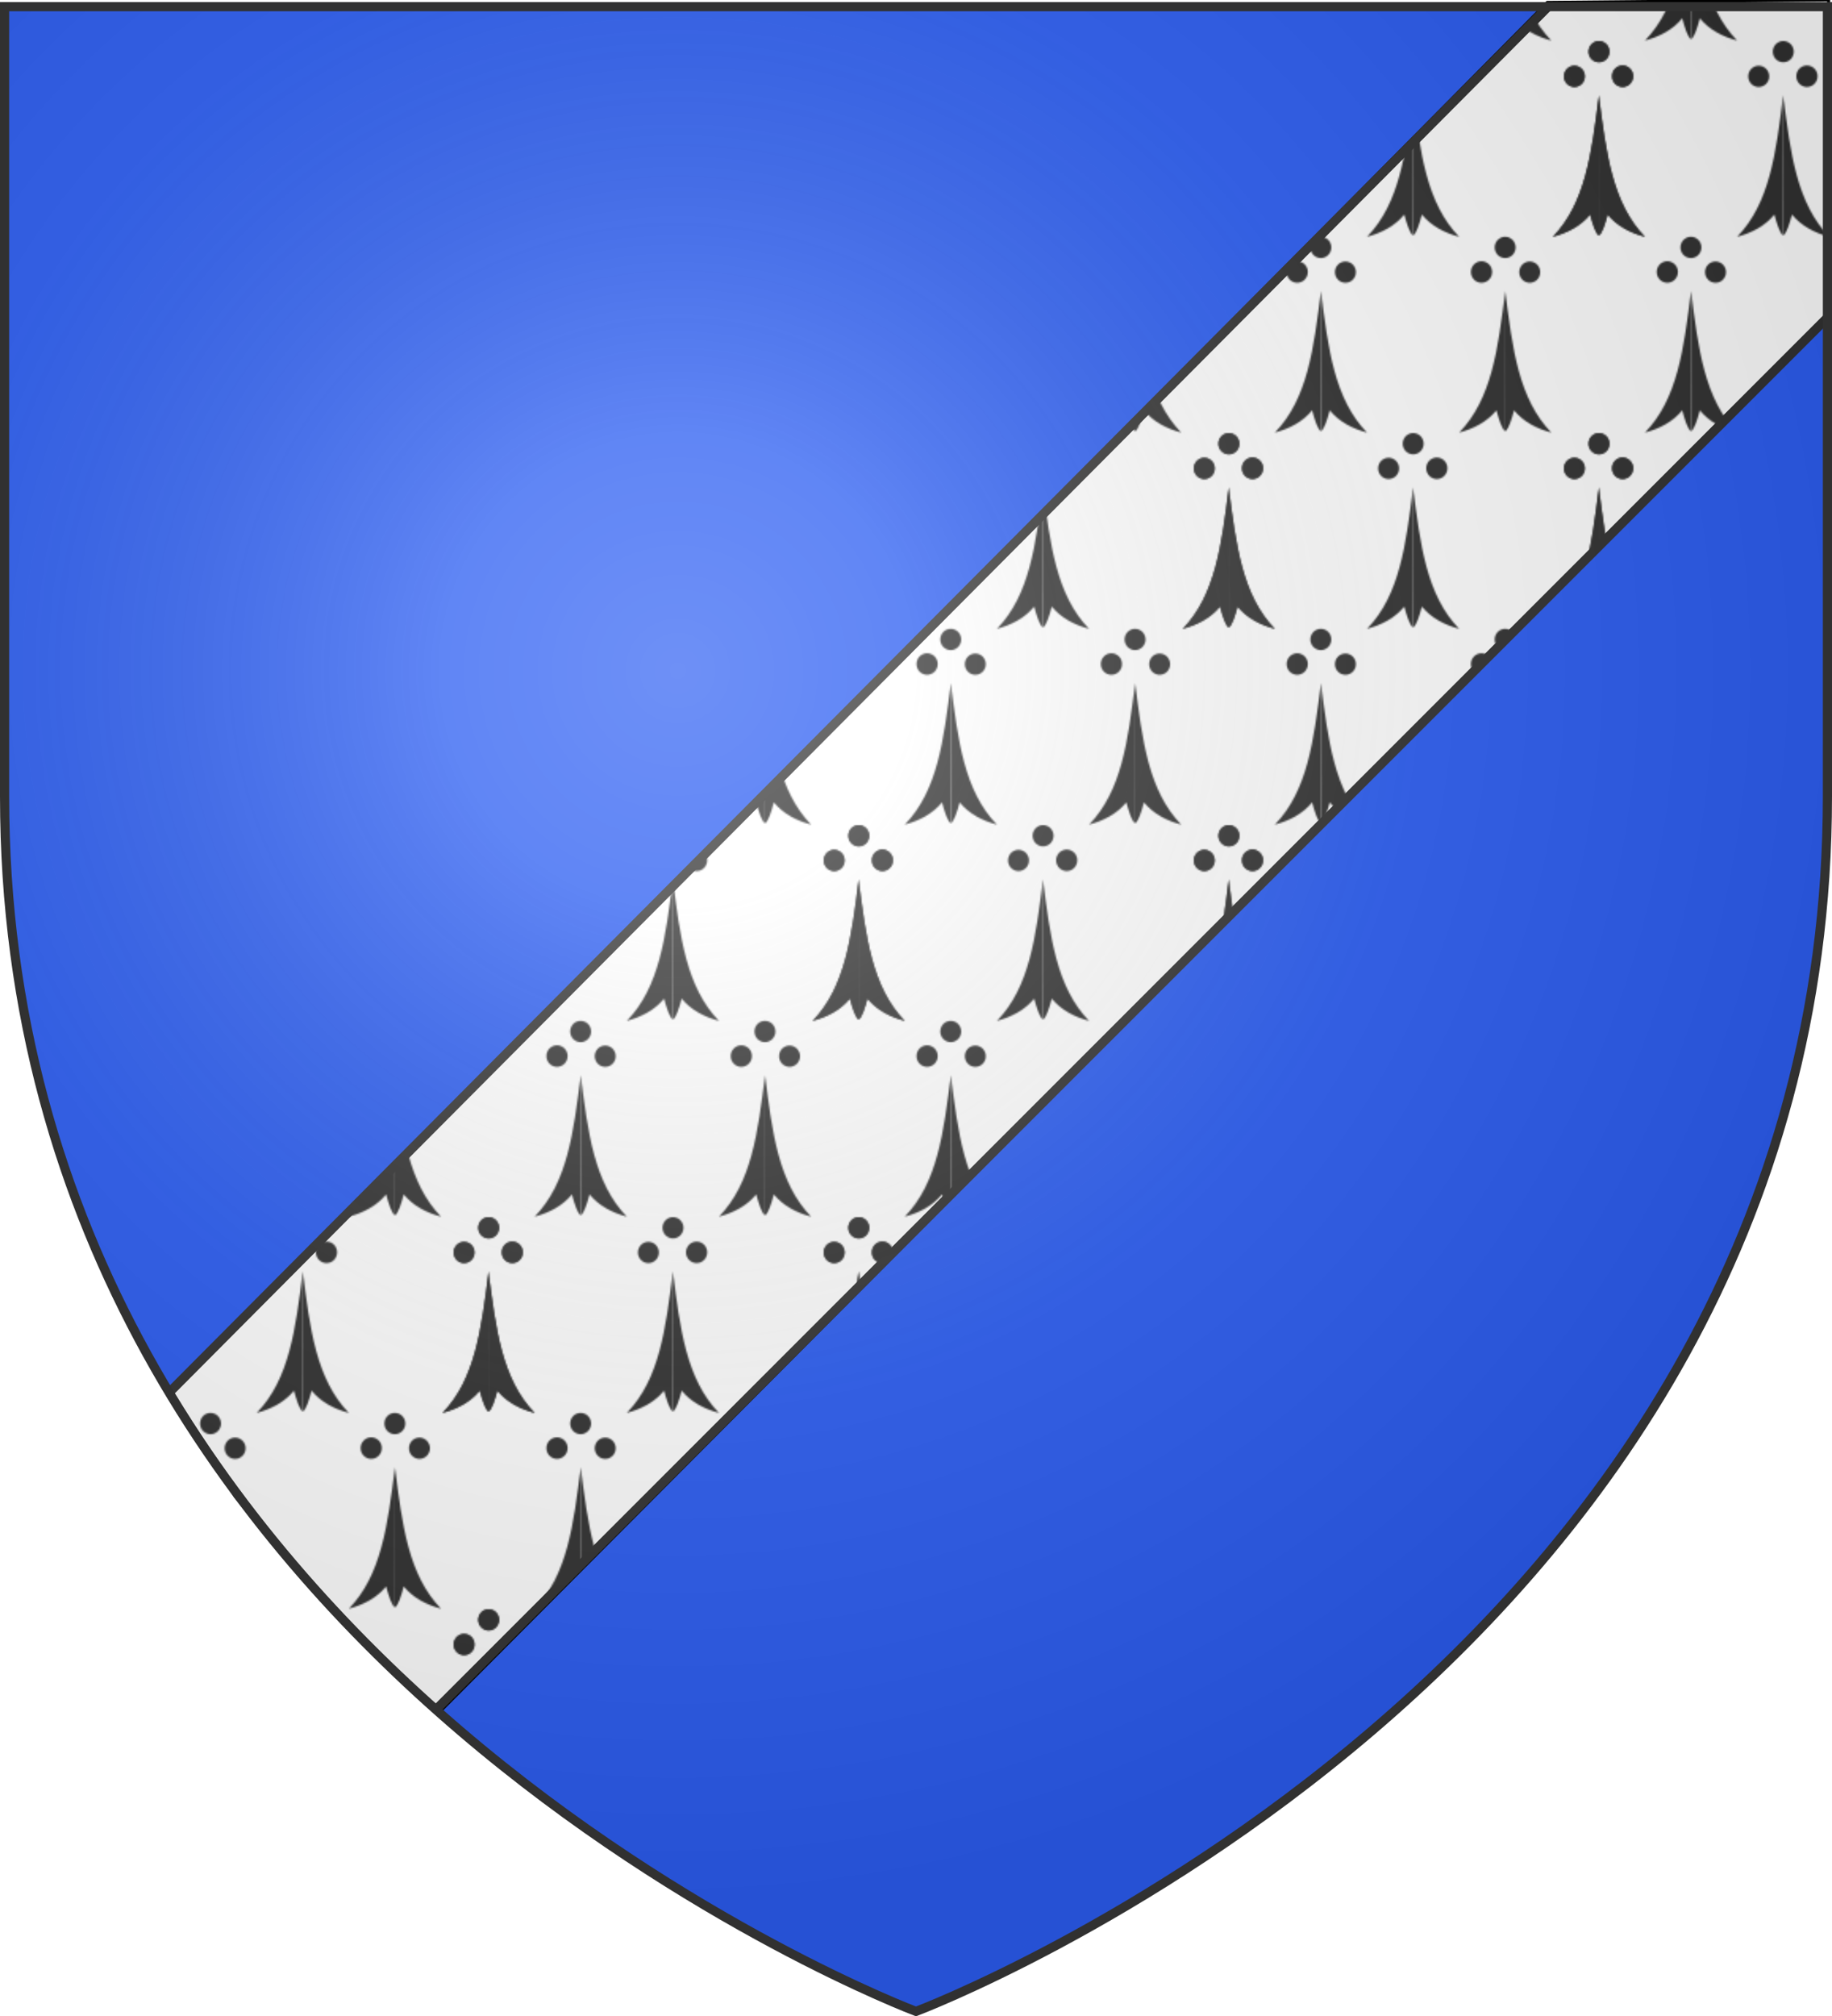 <svg xmlns="http://www.w3.org/2000/svg" xmlns:xlink="http://www.w3.org/1999/xlink" width="600" height="660" version="1.0"><desc>Flag of Canton of Valais (Wallis)</desc><defs><pattern xlink:href="#a" id="t" patternTransform="matrix(.518 0 0 .526 -703.562 13.443)"/><pattern xlink:href="#a" id="q" patternTransform="translate(3312.932 4440.714)"/><pattern id="a" width="233.066" height="243.691" patternTransform="translate(-703.562 13.443)" patternUnits="userSpaceOnUse"><g transform="translate(703.562 -13.443)"><g id="d" transform="translate(98.03 472.724)"><path d="M-393.081-709.53c0 3.221-2.675 5.833-5.975 5.833s-5.974-2.612-5.974-5.834 2.675-5.834 5.974-5.834 5.975 2.612 5.975 5.834z" style="fill:#313131;fill-opacity:1;stroke:#313131;stroke-width:0;stroke-linecap:square;stroke-linejoin:bevel;stroke-miterlimit:4;stroke-opacity:1;stroke-dasharray:none" transform="matrix(1.109 0 0 1.136 -329.848 353.353)"/><path d="M-408.204-705.517c0 3.17-2.737 5.741-6.114 5.741s-6.114-2.57-6.114-5.74 2.738-5.742 6.114-5.742 6.114 2.57 6.114 5.741z" style="fill:#313131;fill-opacity:1;stroke:#313131;stroke-width:0;stroke-linecap:square;stroke-linejoin:bevel;stroke-miterlimit:4;stroke-opacity:1;stroke-dasharray:none" transform="matrix(1.085 0 0 1.155 -338.41 377.569)"/><path d="M-376.124-693.856c0 3.434-2.998 6.217-6.695 6.217s-6.696-2.783-6.696-6.217 2.998-6.217 6.696-6.217 6.695 2.784 6.695 6.217z" style="fill:#313131;fill-opacity:1;stroke:#313131;stroke-width:0;stroke-linecap:square;stroke-linejoin:bevel;stroke-miterlimit:4;stroke-opacity:1;stroke-dasharray:none" transform="matrix(1.002 0 0 1.079 -373.873 311.284)"/><path d="M-772.455-425.467c-4.586 36.046-8.56 67.12-29.137 88.032 9.265-2.45 17.688-6.755 23.558-13.85 1.615 5.866 3.375 11.512 5.53 13.055" style="fill:#313131;fill-opacity:1;stroke:#313131;stroke-width:.01;stroke-linecap:butt;stroke-linejoin:miter;stroke-miterlimit:4;stroke-opacity:1;stroke-dasharray:none"/><use xlink:href="#c" width="600" height="660" style="fill:#313131;fill-opacity:1;stroke:#313131;stroke-width:.01;stroke-miterlimit:4;stroke-opacity:1;stroke-dasharray:none" transform="matrix(-1 0 0 1 -1544.918 0)"/></g><use xlink:href="#d" width="1" height="1" style="fill:#000;stroke:#000"/><use xlink:href="#d" width="1" height="1" style="fill:#000;stroke:#000" transform="matrix(-1 0 0 1 -1290.59 121.846)"/><use xlink:href="#d" width="1" height="1" style="fill:#000;stroke:#000" transform="translate(116.533)"/><use xlink:href="#d" width="1" height="1" style="fill:#000;stroke:#000" transform="matrix(-1 0 0 1 -1174.058 121.846)"/></g></pattern><pattern xlink:href="#a" id="p" patternTransform="matrix(.925 0 0 1.071 3312.932 4440.714)"/><linearGradient id="b"><stop offset="0" style="stop-color:#fff;stop-opacity:.314"/><stop offset=".19" style="stop-color:#fff;stop-opacity:.251"/><stop offset=".6" style="stop-color:#6b6b6b;stop-opacity:.125"/><stop offset="1" style="stop-color:#000;stop-opacity:.125"/></linearGradient><linearGradient id="k"><stop offset="0" style="stop-color:#fff;stop-opacity:.314"/><stop offset=".19" style="stop-color:#fff;stop-opacity:.251"/><stop offset=".6" style="stop-color:#6b6b6b;stop-opacity:.125"/><stop offset="1" style="stop-color:#000;stop-opacity:.125"/></linearGradient><radialGradient xlink:href="#b" id="u" cx="221.445" cy="226.331" r="300" fx="221.445" fy="226.331" gradientTransform="matrix(1.353 0 0 1.349 -77.63 -85.747)" gradientUnits="userSpaceOnUse"/><clipPath id="s"><path d="M300 658.5S1.5 546.18 1.5 260.728V2.176h597v258.552C598.5 546.18 300 658.5 300 658.5z" style="fill:none;stroke:#000;stroke-width:3;stroke-linecap:butt;stroke-linejoin:miter;stroke-miterlimit:4;stroke-opacity:1;stroke-dasharray:none"/></clipPath><g id="f" transform="translate(328.659 364.583)"><path d="M-393.081-709.53c0 3.221-2.675 5.833-5.975 5.833s-5.974-2.612-5.974-5.834 2.675-5.834 5.974-5.834 5.975 2.612 5.975 5.834z" style="fill:#313131;fill-opacity:1;stroke:#313131;stroke-width:0;stroke-linecap:square;stroke-linejoin:bevel;stroke-miterlimit:4;stroke-opacity:1;stroke-dasharray:none" transform="matrix(1.109 0 0 1.136 -329.848 353.353)"/><path d="M-408.204-705.517c0 3.17-2.737 5.741-6.114 5.741s-6.114-2.57-6.114-5.74 2.738-5.742 6.114-5.742 6.114 2.57 6.114 5.741z" style="fill:#313131;fill-opacity:1;stroke:#313131;stroke-width:0;stroke-linecap:square;stroke-linejoin:bevel;stroke-miterlimit:4;stroke-opacity:1;stroke-dasharray:none" transform="matrix(1.085 0 0 1.155 -338.41 377.569)"/><path d="M-376.124-693.856c0 3.434-2.998 6.217-6.695 6.217s-6.696-2.783-6.696-6.217 2.998-6.217 6.696-6.217 6.695 2.784 6.695 6.217z" style="fill:#313131;fill-opacity:1;stroke:#313131;stroke-width:0;stroke-linecap:square;stroke-linejoin:bevel;stroke-miterlimit:4;stroke-opacity:1;stroke-dasharray:none" transform="matrix(1.002 0 0 1.079 -373.873 311.284)"/><path d="M-772.455-425.467c-4.586 36.046-8.56 67.12-29.137 88.032 9.265-2.45 17.688-6.755 23.558-13.85 1.615 5.866 3.375 11.512 5.53 13.055" style="fill:#313131;fill-opacity:1;stroke:#313131;stroke-width:.01;stroke-linecap:butt;stroke-linejoin:miter;stroke-miterlimit:4;stroke-opacity:1;stroke-dasharray:none"/><use xlink:href="#c" width="600" height="660" style="fill:#313131;fill-opacity:1;stroke:#313131;stroke-width:.01;stroke-miterlimit:4;stroke-opacity:1;stroke-dasharray:none" transform="matrix(-1 0 0 1 -1544.918 0)"/></g></defs><g style="display:inline"><path d="M300 658.5s298.5-112.32 298.5-397.772V2.176H1.5v258.552C1.5 546.18 300 658.5 300 658.5" style="fill:#2b5df2;fill-opacity:1;fill-rule:evenodd;stroke:none"/><g style="display:inline"><g transform="translate(1783.034 238.72)"><path d="M-393.081-709.53a5.974 5.834 0 1 1-11.949 0 5.974 5.834 0 1 1 11.949 0z" style="fill:#313131;fill-opacity:1;stroke:#313131;stroke-width:0;stroke-linecap:square;stroke-linejoin:bevel;stroke-miterlimit:4;stroke-opacity:1;stroke-dasharray:none" transform="matrix(1.109 0 0 1.136 -329.848 353.353)"/><path d="M-408.204-705.517a6.114 5.74 0 1 1-12.228 0 6.114 5.74 0 1 1 12.228 0z" style="fill:#313131;fill-opacity:1;stroke:#313131;stroke-width:0;stroke-linecap:square;stroke-linejoin:bevel;stroke-miterlimit:4;stroke-opacity:1;stroke-dasharray:none" transform="matrix(1.085 0 0 1.155 -338.41 377.569)"/><path d="M-376.124-693.856a6.695 6.217 0 1 1-13.39 0 6.695 6.217 0 1 1 13.39 0z" style="fill:#313131;fill-opacity:1;stroke:#313131;stroke-width:0;stroke-linecap:square;stroke-linejoin:bevel;stroke-miterlimit:4;stroke-opacity:1;stroke-dasharray:none" transform="matrix(1.002 0 0 1.079 -373.873 311.284)"/><path id="c" d="M-772.455-425.467c-4.586 36.046-8.56 67.12-29.137 88.032 9.265-2.45 17.688-6.755 23.558-13.85 1.615 5.866 3.375 11.512 5.53 13.055" style="fill:#313131;fill-opacity:1;stroke:#313131;stroke-width:.01;stroke-linecap:butt;stroke-linejoin:miter;stroke-miterlimit:4;stroke-opacity:1;stroke-dasharray:none"/><use xlink:href="#c" width="600" height="660" style="fill:#313131;fill-opacity:1;stroke:#313131;stroke-width:.01;stroke-miterlimit:4;stroke-opacity:1;stroke-dasharray:none" transform="matrix(-1 0 0 1 -1544.918 0)"/></g><path d="M-185.081-26.124H816.831V775.37H-185.081z" style="fill:url(#p);fill-opacity:1;stroke:#000;stroke-width:3.175;stroke-linecap:round;stroke-linejoin:miter;stroke-miterlimit:4;stroke-opacity:1;stroke-dasharray:none" transform="translate(1783.034 238.72)"/><path d="M-703.562 13.443h233.066v243.691h-233.066z" style="fill:url(#q);stroke:none" transform="translate(1783.034 238.72)"/></g><path d="M-148.206 441.914h69.112v79.094h-69.112z" style="fill:#2b5df2;fill-opacity:1;fill-rule:nonzero;stroke:#313131;stroke-width:3;stroke-linecap:round;stroke-linejoin:miter;stroke-miterlimit:4;stroke-opacity:1;stroke-dasharray:none"/><path d="M-140.527 354.373h46.074v53.754h-46.074z" style="fill:#c90b0b;fill-opacity:1;fill-rule:nonzero;stroke:#313131;stroke-width:3;stroke-linecap:round;stroke-linejoin:miter;stroke-miterlimit:4;stroke-opacity:1;stroke-dasharray:none"/></g><path d="m598.896-.042-92.138.838L56.12 455.622l20.94 34.342 27.642 32.667 26.804 26.804 12.564 10.889 454.826-456.502z" style="fill:#fff;stroke:#000;stroke-width:1px;stroke-linecap:butt;stroke-linejoin:miter;stroke-opacity:1"/><path d="M53.105 458.203 565.269-56.322 697.44 32.186 624.274 93.55l-21.242 5.9L84.967 617.516z" clip-path="url(#s)" style="fill:url(#t);fill-opacity:1;stroke:#313131;stroke-width:3;stroke-linecap:butt;stroke-linejoin:miter;stroke-miterlimit:4;stroke-opacity:1;stroke-dasharray:none"/><g style="display:inline"><path d="M300 658.5s298.5-112.32 298.5-397.772V2.176H1.5v258.552C1.5 546.18 300 658.5 300 658.5" style="fill:url(#u);fill-opacity:1;fill-rule:evenodd;stroke:none"/></g><path d="M300 658.5S1.5 546.18 1.5 260.728V2.176h597v258.552C598.5 546.18 300 658.5 300 658.5z" style="fill:none;stroke:#313131;stroke-width:3;stroke-linecap:butt;stroke-linejoin:miter;stroke-miterlimit:4;stroke-opacity:1;stroke-dasharray:none"/></svg>